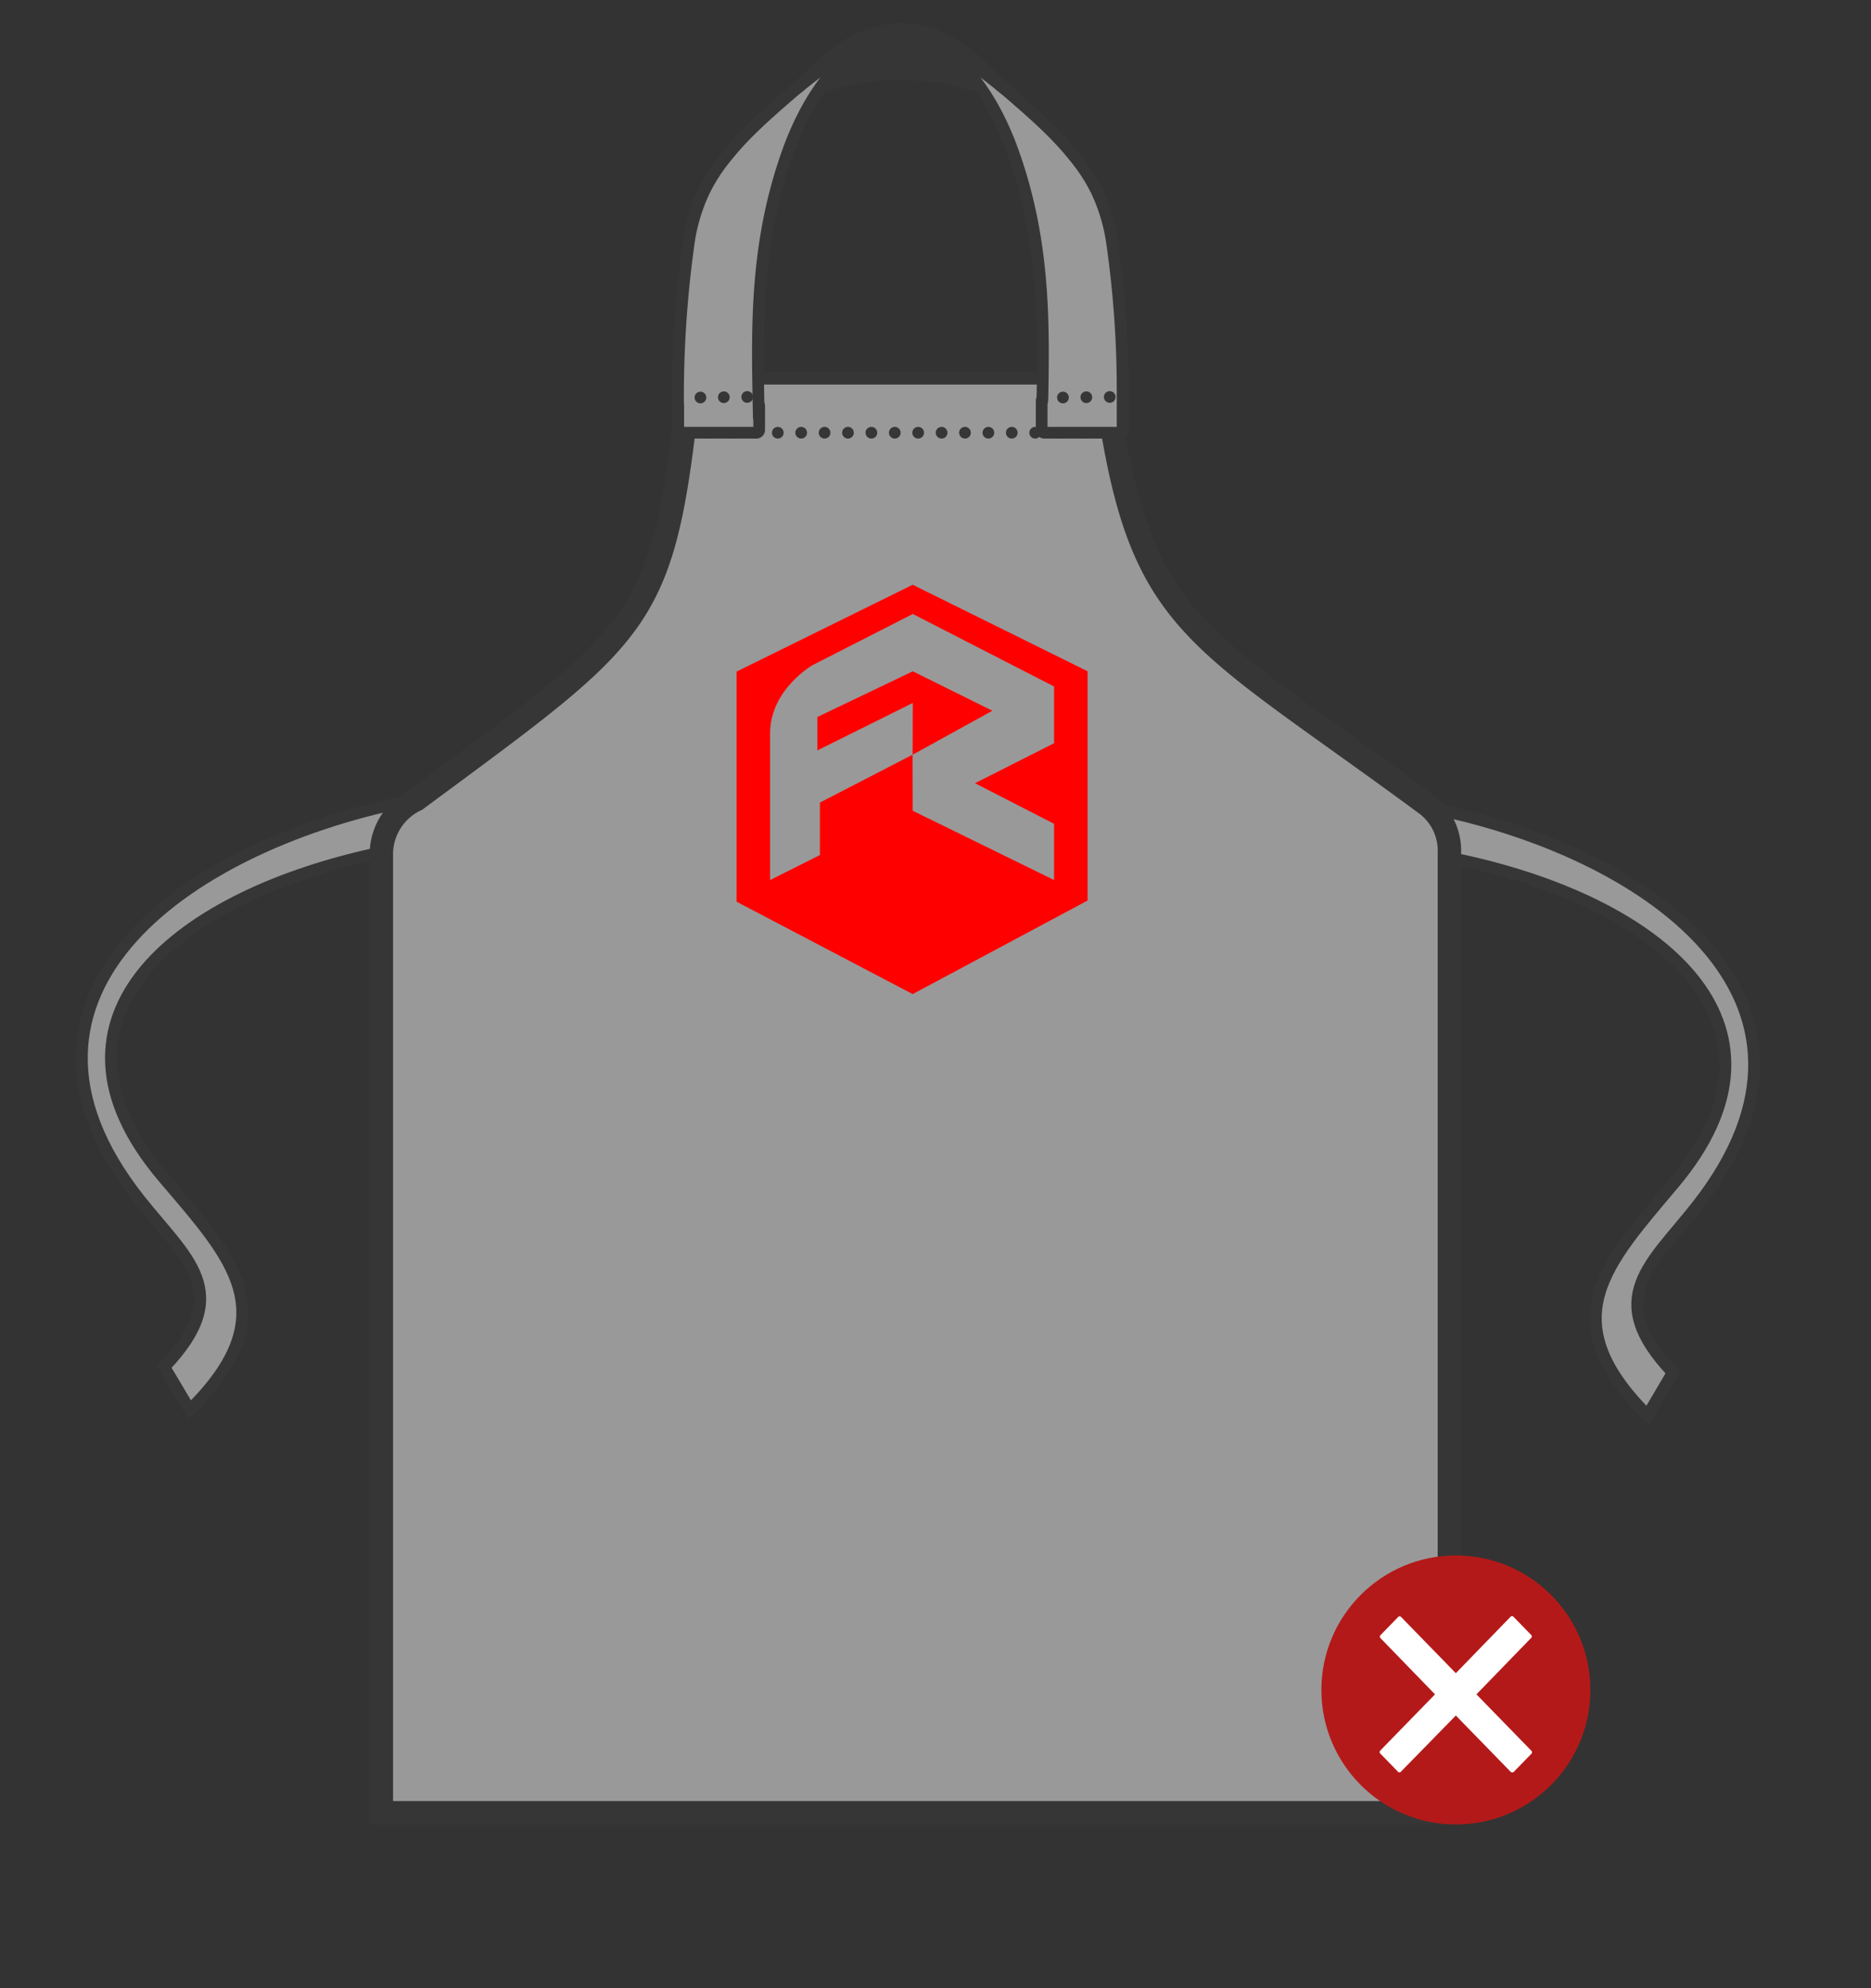 <svg id="FZ" xmlns="http://www.w3.org/2000/svg" width="160" height="170" viewBox="0 0 160 170">
  <rect x="0" y="0" width="160" height="170" fill="#333333" stroke="none"/>
<defs>
    <style>
      .cls-1 {
        opacity: 0.5;
      }

      .cls-2, .cls-3, .cls-8 {
        fill: #fff;
      }

      .cls-2, .cls-3, .cls-4 {
        stroke: #3a3a39;
      }

      .cls-2, .cls-4 {
        stroke-width: 1px;
      }

      .cls-2, .cls-3, .cls-4, .cls-5, .cls-6, .cls-8 {
        fill-rule: evenodd;
      }

      .cls-3 {
        stroke-width: 2px;
      }

      .cls-4 {
        fill: none;
        stroke-linecap: round;
        stroke-dasharray: 0.001 2;
      }

      .cls-5 {
        fill: #3a3a39;
      }

      .cls-6 {
        fill: red;
      }

      .cls-7 {
        fill: #b41919;
      }
    </style>
  </defs>
  <g id="Tassen" class="cls-1">
    <path id="Shape_12_copy" data-name="Shape 12 copy" class="cls-2" d="M35.6,68.367c-19.146,3.61-37.721,16.424-23.68,34.188,4,5.064,8.26,7.924,2.132,14.328l2.18,3.662c8.287-8.213,3.614-12.939-2.28-19.882C2.222,86.848,15.378,76.491,32.609,72.881,32.609,72.881,38.4,70.467,35.6,68.367Z"/>
    <path id="Shape_12_copy_4" data-name="Shape 12 copy 4" class="cls-2" d="M121.767,68.992c18.9,3.6,37.239,16.375,23.378,34.086-3.952,5.049-8.154,7.9-2.1,14.284l-2.152,3.652c-8.181-8.189-3.568-12.9,2.251-19.823,11.577-13.774-1.411-24.1-18.423-27.7C124.717,73.493,119,71.086,121.767,68.992Z"/>
    <path class="cls-3" d="M94.518,32.654c2.819,20.965,6.964,21.005,27.3,36A4.984,4.984,0,0,1,123.944,73v82H32.613V72.881A5.172,5.172,0,0,1,35.6,68.367c19.7-14.6,21.127-14.854,23.337-35.625"/>
    <g id="handvat">
      <path class="cls-2" d="M59,32.38H95"/>
      <path class="cls-4" d="M94.527,37H59.473"/>
      <path class="cls-5" d="M67.58,7.335c1.714-1.3,4.547-5.341,9.468-5.341s7.946,4.262,9.371,5.344a24,24,0,0,1,3.116,3.117,36.154,36.154,0,0,0-6.42-2.695,20.332,20.332,0,0,0-12.164-.02,35.982,35.982,0,0,0-6.485,2.712A23.982,23.982,0,0,1,67.58,7.335Z"/>
      <path class="cls-2" d="M58.053,36.922A0.185,0.185,0,0,1,58,36.775V34.913c0-1.189,0,1.726,0,.71A94.257,94.257,0,0,1,58.879,20.9a15.483,15.483,0,0,1,1.328-4.529,14.747,14.747,0,0,1,1.835-2.864,25.735,25.735,0,0,1,2.16-2.392c1.158-1.144,2.415-2.229,3.684-3.324l0.181-.148L68.246,7.5l0.173-.139L68.61,7.2c0.93-.746,1.876-1.474,2.846-2.164,0.889-.633,1.8-1.235,2.735-1.789l0.224-.127,0.206-.113L74.837,2.9l0.224-.114a16.274,16.274,0,0,0-4.083,3.6A19.557,19.557,0,0,0,68.96,9.4a25.329,25.329,0,0,0-1.587,3.578c-2.884,8.053-2.619,15.388-2.489,22.5,0.021,1.148.038-1.709,0.038-.57v1.863a0.213,0.213,0,0,1-.074.156A0.181,0.181,0,0,1,64.7,37H58.229A0.232,0.232,0,0,1,58.053,36.922Zm37.894,0A0.185,0.185,0,0,0,96,36.775V34.913c0-2.036.009,0.233,0-1.366A88.634,88.634,0,0,0,95.121,20.9a15.486,15.486,0,0,0-1.329-4.529,14.756,14.756,0,0,0-1.835-2.864,25.75,25.75,0,0,0-2.16-2.392c-1.158-1.144-2.415-2.229-3.684-3.324l-0.181-.148L85.754,7.5l-0.173-.139L85.39,7.2c-0.93-.746-1.876-1.474-2.846-2.164-0.889-.633-1.8-1.235-2.735-1.789l-0.224-.127L79.38,3.011,79.163,2.9,78.94,2.782a16.274,16.274,0,0,1,4.083,3.6A19.556,19.556,0,0,1,85.04,9.4a25.341,25.341,0,0,1,1.587,3.578c2.631,7.346,2.641,14.095,2.524,20.623-0.032,1.783-.073-0.45-0.073,1.309v1.863a0.213,0.213,0,0,0,.074.156A0.181,0.181,0,0,0,89.3,37h6.469A0.233,0.233,0,0,0,95.947,36.922Z"/>
      <path id="Shape_12_copy_2" data-name="Shape 12 copy 2" class="cls-4" d="M63.9,33.943L59,34"/>
      <path id="Shape_12_copy_3" data-name="Shape 12 copy 3" class="cls-4" d="M94.9,33.943L90,34"/>
    </g>
  </g>
  <path id="rgb" class="cls-6" d="M69.9,64.163l8.156-4.057-0.011,4.426,6.819-3.76L78.062,57.4,69.9,61.306v2.857ZM78.048,50L62.99,57.425V77.1L78.048,85l14.958-8V57.395ZM90.139,63.55l-6.763,3.418,6.763,3.471v4.808L78.048,69.321l-0.011-4.789-7.921,4.092v4.487l-4.261,2.136V62.7c0-3.739,3.621-5.822,3.621-5.822l8.583-4.38,12.08,6.2V63.55Z"/>
  <circle id="Aai_over_de_rode_bol" data-name="Aai over de rode bol" class="cls-7" cx="124.5" cy="144.5" r="11.5"/>
  <path id="no-2" data-name="no" class="cls-8" d="M130.958,149.7l-4.7-4.825,4.681-4.825a0.178,0.178,0,0,0,0-.255l-1.513-1.554a0.169,0.169,0,0,0-.249,0l-4.681,4.825-4.681-4.807a0.169,0.169,0,0,0-.249,0l-1.513,1.554a0.18,0.18,0,0,0,0,.256l4.663,4.806-4.681,4.807a0.18,0.18,0,0,0,0,.256l1.513,1.553a0.169,0.169,0,0,0,.249,0l4.7-4.806,4.681,4.806a0.212,0.212,0,0,0,.267.019l1.513-1.554A0.18,0.18,0,0,0,130.958,149.7Z"/>
</svg>
